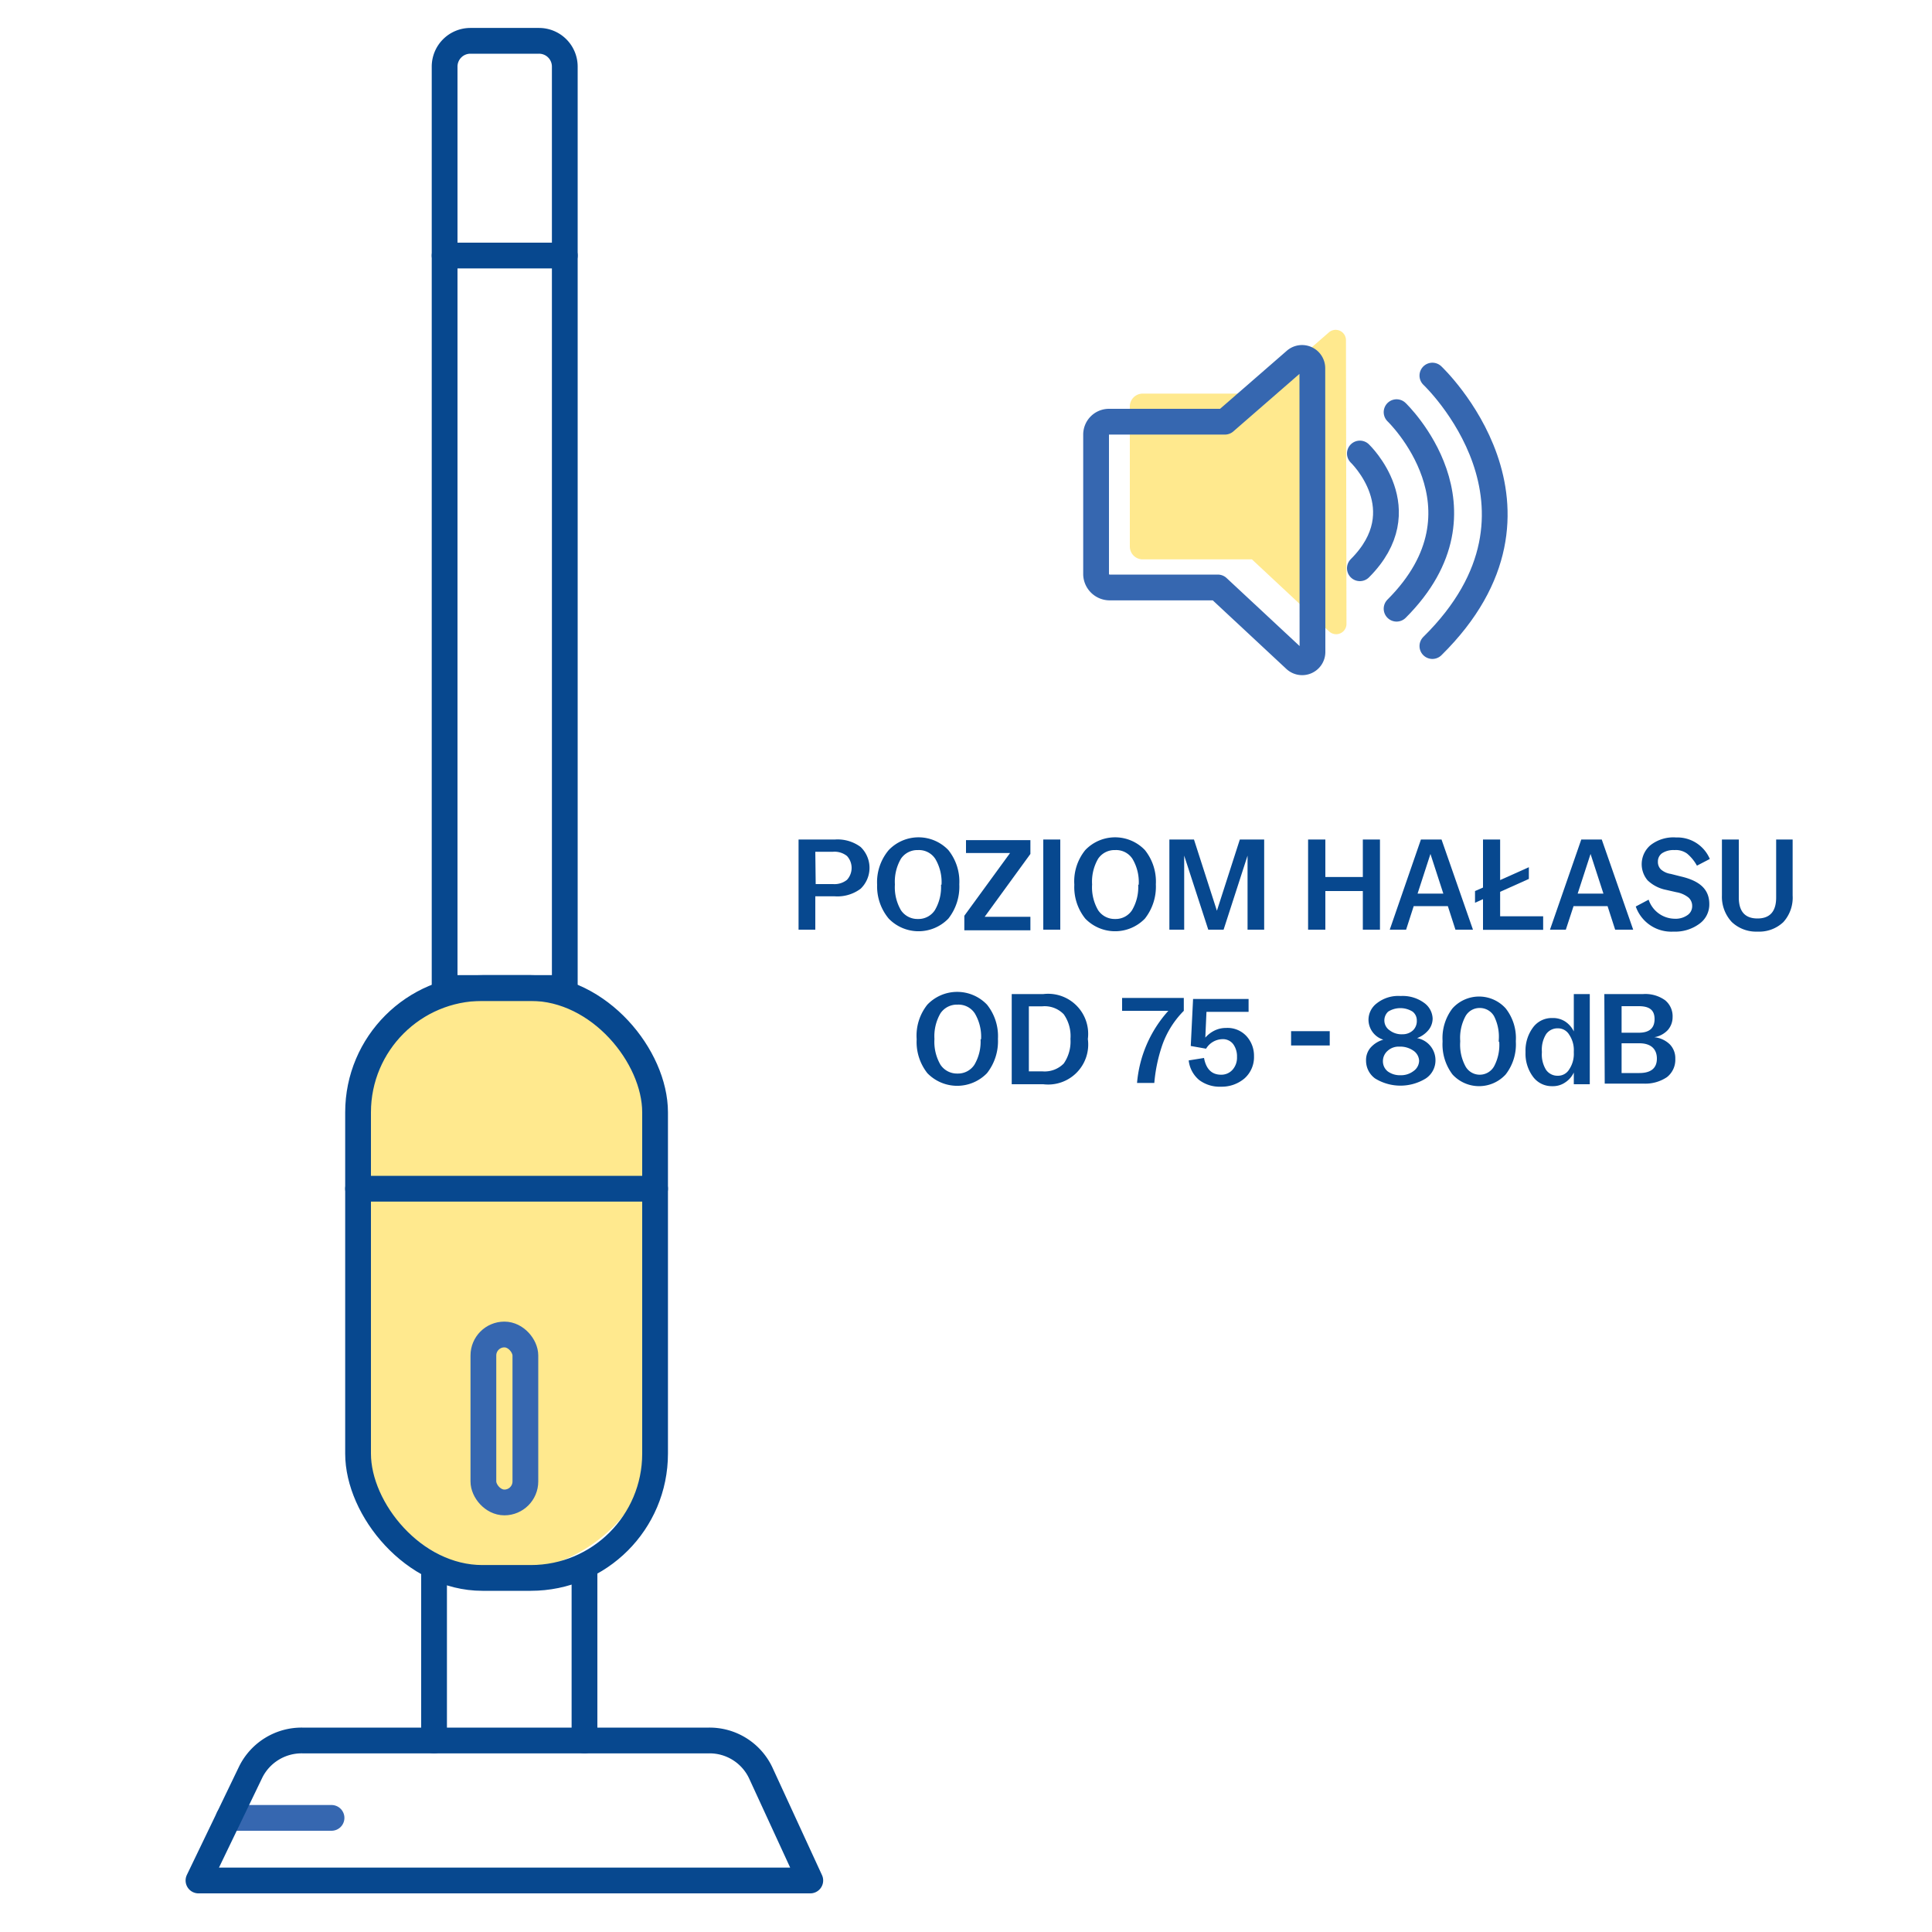<svg id="Warstwa_1" data-name="Warstwa 1" xmlns="http://www.w3.org/2000/svg" viewBox="0 0 150 150"><defs><style>.cls-1,.cls-4{fill:none;stroke-linecap:round;stroke-linejoin:round;stroke-width:2px;}.cls-1{stroke:#3667b0;}.cls-2{fill:#ffdb43;opacity:0.6;}.cls-3{fill:#07488f;}.cls-4{stroke:#07488f;}</style></defs><title>ikonki</title><line class="cls-1" x1="17.75" y1="141.14" x2="25.74" y2="141.14"/><rect class="cls-2" x="27.18" y="76.71" width="23.96" height="45.32" rx="11.98"/><path class="cls-3" d="M62,65.18h2.82a3,3,0,0,1,2,.58,2.25,2.25,0,0,1,0,3.24,3,3,0,0,1-2,.59H63.3v2.59H62Zm1.33,3.46h1.35a1.55,1.55,0,0,0,1.08-.33,1.37,1.37,0,0,0,0-1.85,1.55,1.55,0,0,0-1.08-.33H63.3Z"/><path class="cls-3" d="M68.1,68.69v0A3.86,3.86,0,0,1,69,66a3.2,3.2,0,0,1,4.63,0,3.91,3.91,0,0,1,.85,2.66v0a4,4,0,0,1-.85,2.66,3.22,3.22,0,0,1-4.63,0A3.9,3.9,0,0,1,68.1,68.69Zm5,0v0a3.54,3.54,0,0,0-.48-2A1.51,1.51,0,0,0,71.27,66a1.53,1.53,0,0,0-1.32.67,3.54,3.54,0,0,0-.47,2v0a3.53,3.53,0,0,0,.47,2,1.54,1.54,0,0,0,1.32.68,1.52,1.52,0,0,0,1.31-.68A3.52,3.52,0,0,0,73.06,68.69Z"/><path class="cls-3" d="M74.87,71.1l3.55-4.87H75v-1h5v1.07l-3.55,4.88H80v1.05H74.87Z"/><path class="cls-3" d="M81,65.18h1.32v7H81Z"/><path class="cls-3" d="M83.41,68.69v0A3.86,3.86,0,0,1,84.26,66a3.2,3.2,0,0,1,4.63,0,3.91,3.91,0,0,1,.85,2.66v0a4,4,0,0,1-.85,2.66,3.22,3.22,0,0,1-4.63,0A3.9,3.9,0,0,1,83.41,68.69Zm5,0v0a3.54,3.54,0,0,0-.48-2A1.51,1.51,0,0,0,86.58,66a1.53,1.53,0,0,0-1.32.67,3.54,3.54,0,0,0-.47,2v0a3.53,3.53,0,0,0,.47,2,1.54,1.54,0,0,0,1.32.68,1.52,1.52,0,0,0,1.31-.68A3.52,3.52,0,0,0,88.37,68.69Z"/><path class="cls-3" d="M90.79,65.18H92.7l1.78,5.53,1.78-5.53h1.89v7H96.86V66.43L95,72.18H93.81l-1.87-5.75v5.75H90.79Z"/><path class="cls-3" d="M101.56,65.18h1.34v2.91h2.91V65.18h1.33v7h-1.33v-3H102.9v3h-1.34Z"/><path class="cls-3" d="M110.32,65.18h1.6l2.44,7H113l-.59-1.83h-2.65l-.59,1.83H107.9Zm1.74,4.2-1-3.08-1,3.08Z"/><path class="cls-3" d="M115.14,69.81l-.62.28v-.91l.62-.27V65.18h1.33v3.15l2.23-1v.91l-2.23,1v1.9h3.34v1.05h-4.67Z"/><path class="cls-3" d="M122.77,65.18h1.59l2.44,7h-1.4l-.59-1.83h-2.64l-.6,1.83h-1.23Zm1.72,4.2-1-3.08-1,3.08Z"/><path class="cls-3" d="M127,70.38l1-.53a2.16,2.16,0,0,0,2,1.48,1.6,1.6,0,0,0,1-.27.83.83,0,0,0,.38-.71.87.87,0,0,0-.28-.66,2.06,2.06,0,0,0-.95-.42l-.79-.18a2.88,2.88,0,0,1-1.44-.74,1.94,1.94,0,0,1,.21-2.72,2.88,2.88,0,0,1,2-.61,2.74,2.74,0,0,1,2.62,1.67l-1,.52a3.25,3.25,0,0,0-.77-.94A1.49,1.49,0,0,0,130,66a1.61,1.61,0,0,0-.95.24.77.77,0,0,0-.33.65.81.81,0,0,0,.23.61,1.49,1.49,0,0,0,.77.35l.79.2c1.46.34,2.2,1,2.2,2.14a1.84,1.84,0,0,1-.78,1.54,3.16,3.16,0,0,1-2,.6A2.92,2.92,0,0,1,127,70.38Z"/><path class="cls-3" d="M133.69,69.52V65.18H135v4.5c0,1.08.48,1.63,1.45,1.63s1.45-.55,1.45-1.63v-4.5h1.28v4.34a2.83,2.83,0,0,1-.72,2.07,2.72,2.72,0,0,1-2,.74,2.75,2.75,0,0,1-2-.74A2.87,2.87,0,0,1,133.69,69.52Z"/><path class="cls-3" d="M71.17,80.69v0A3.86,3.86,0,0,1,72,78a3.2,3.2,0,0,1,4.63,0,3.91,3.91,0,0,1,.85,2.66v0a4,4,0,0,1-.85,2.66,3.22,3.22,0,0,1-4.63,0A3.9,3.9,0,0,1,71.17,80.69Zm5,0v0a3.54,3.54,0,0,0-.48-2A1.51,1.51,0,0,0,74.34,78a1.53,1.53,0,0,0-1.32.67,3.54,3.54,0,0,0-.47,2v0a3.53,3.53,0,0,0,.47,2,1.54,1.54,0,0,0,1.32.68,1.52,1.52,0,0,0,1.31-.68A3.52,3.52,0,0,0,76.13,80.69Z"/><path class="cls-3" d="M78.55,77.18H81a3.11,3.11,0,0,1,3.46,3.49v0A3.11,3.11,0,0,1,81,84.18H78.55Zm1.33,6h1.05a2.08,2.08,0,0,0,1.66-.61,3,3,0,0,0,.52-1.91v0a2.93,2.93,0,0,0-.52-1.91,2.05,2.05,0,0,0-1.66-.62H79.88Z"/><path class="cls-3" d="M90.71,78.48H87.12v-1h4.79v1a7.14,7.14,0,0,0-1.65,2.6,12.21,12.21,0,0,0-.64,3H88.28A9.56,9.56,0,0,1,90.71,78.48Z"/><path class="cls-3" d="M92.29,82.33l1.19-.19c.16.86.6,1.3,1.32,1.3a1.16,1.16,0,0,0,.89-.38,1.41,1.41,0,0,0,.35-1,1.6,1.6,0,0,0-.3-1,1,1,0,0,0-.82-.38,1.52,1.52,0,0,0-1.28.74l-1.19-.21.18-3.65h4.31v1H93.67l-.09,2a2.3,2.3,0,0,1,.72-.55,2,2,0,0,1,.88-.2,2,2,0,0,1,1.6.64A2.25,2.25,0,0,1,97.36,82a2.21,2.21,0,0,1-.74,1.73,2.72,2.72,0,0,1-1.83.64,2.64,2.64,0,0,1-1.69-.52A2.31,2.31,0,0,1,92.29,82.33Z"/><path class="cls-3" d="M100.24,80.06h3v1.11h-3Z"/><path class="cls-3" d="M106.06,82.35a1.47,1.47,0,0,1,.34-1,2.08,2.08,0,0,1,1-.63,1.63,1.63,0,0,1-1.15-1.57,1.6,1.6,0,0,1,.64-1.25,2.68,2.68,0,0,1,1.85-.57,2.82,2.82,0,0,1,1.84.54,1.57,1.57,0,0,1,.65,1.21,1.43,1.43,0,0,1-.32.89,2.11,2.11,0,0,1-.89.63,1.74,1.74,0,0,1,1.43,1.7,1.68,1.68,0,0,1-.75,1.43,3.75,3.75,0,0,1-3.94,0A1.7,1.7,0,0,1,106.06,82.35Zm4.12,0a1,1,0,0,0-.45-.78,1.79,1.79,0,0,0-1.08-.31,1.27,1.27,0,0,0-.92.33,1.06,1.06,0,0,0-.36.81,1,1,0,0,0,.37.78,1.6,1.6,0,0,0,1,.3,1.58,1.58,0,0,0,1-.32A1,1,0,0,0,110.18,82.3ZM110,79.23a.85.85,0,0,0-.33-.69,1.79,1.79,0,0,0-1.89,0A.93.93,0,0,0,107.9,80a1.52,1.52,0,0,0,1,.3,1.17,1.17,0,0,0,.82-.32A1,1,0,0,0,110,79.23Z"/><path class="cls-3" d="M112,80.88v-.07a3.78,3.78,0,0,1,.77-2.52,2.78,2.78,0,0,1,4.13,0,3.73,3.73,0,0,1,.79,2.52v.07a3.8,3.8,0,0,1-.79,2.54,2.8,2.8,0,0,1-4.13,0A3.87,3.87,0,0,1,112,80.88Zm4.36,0v-.07A3.54,3.54,0,0,0,116,78.9a1.27,1.27,0,0,0-1.11-.64,1.25,1.25,0,0,0-1.11.64,3.54,3.54,0,0,0-.41,1.91v.07a3.54,3.54,0,0,0,.41,1.91,1.26,1.26,0,0,0,1.11.65,1.28,1.28,0,0,0,1.11-.65A3.54,3.54,0,0,0,116.4,80.88Z"/><path class="cls-3" d="M118.44,81.73v-.1a3,3,0,0,1,.57-1.84,1.8,1.8,0,0,1,1.51-.75,1.74,1.74,0,0,1,1,.27,1.93,1.93,0,0,1,.67.77v-2.9h1.24v7h-1.24v-.91a1.86,1.86,0,0,1-.67.77,1.67,1.67,0,0,1-1,.29,1.8,1.8,0,0,1-1.51-.75A3,3,0,0,1,118.44,81.73Zm3.75,0v-.1a2.13,2.13,0,0,0-.36-1.3,1,1,0,0,0-.87-.49,1.08,1.08,0,0,0-.92.45,2.26,2.26,0,0,0-.33,1.34v.1a2.26,2.26,0,0,0,.33,1.34,1.08,1.08,0,0,0,.92.45,1,1,0,0,0,.87-.49A2.15,2.15,0,0,0,122.19,81.73Z"/><path class="cls-3" d="M124.56,77.18h3a2.63,2.63,0,0,1,1.72.48,1.6,1.6,0,0,1,.58,1.31,1.51,1.51,0,0,1-.37,1,1.85,1.85,0,0,1-1.05.56,2,2,0,0,1,1.21.56,1.54,1.54,0,0,1,.42,1.12,1.71,1.71,0,0,1-.65,1.42,3,3,0,0,1-1.83.5h-3Zm1.34,3h1.33c.82,0,1.23-.35,1.23-1.06s-.41-1-1.23-1H125.9Zm0,3.13h1.38c.9,0,1.36-.38,1.36-1.12S128.18,81,127.28,81H125.9Z"/><path class="cls-4" d="M36.52,3.17h5.33a2,2,0,0,1,2,2V76.71a0,0,0,0,1,0,0H34.52a0,0,0,0,1,0,0V5.17A2,2,0,0,1,36.52,3.17Z"/><line class="cls-4" x1="43.85" y1="19.84" x2="34.52" y2="19.84"/><rect class="cls-4" x="27.8" y="76.71" width="23.06" height="45.8" rx="9.65"/><line class="cls-4" x1="27.8" y1="92.29" x2="50.86" y2="92.29"/><line class="cls-4" x1="33.7" y1="122.03" x2="33.7" y2="135.13"/><line class="cls-4" x1="45.38" y1="122.03" x2="45.38" y2="135.13"/><path class="cls-4" d="M62.91,146H15.41l4.06-8.43a4.41,4.41,0,0,1,4-2.44H55.06a4.39,4.39,0,0,1,4,2.51Z"/><rect class="cls-1" x="37.53" y="103.61" width="3.26" height="13.04" rx="1.63"/><path class="cls-2" d="M104.5,26.41a.8.8,0,0,0-1.33-.6l-5.45,4.75h-9a1,1,0,0,0-1,1.05V42.43a1,1,0,0,0,1,1H97.2l6,5.6a.8.8,0,0,0,1.34-.59Z"/><path class="cls-1" d="M101.89,28.58a.8.8,0,0,0-1.33-.59L95.1,32.74h-9a1,1,0,0,0-1,1V44.61a1.06,1.06,0,0,0,1,1h8.45l6,5.59a.8.8,0,0,0,1.35-.58Z"/><path class="cls-1" d="M105.58,35.21s4.56,4.35,0,8.91"/><path class="cls-1" d="M108.43,32s7.8,7.46,0,15.26"/><path class="cls-1" d="M111.21,29.16s10.89,10.26,0,21"/></svg>
